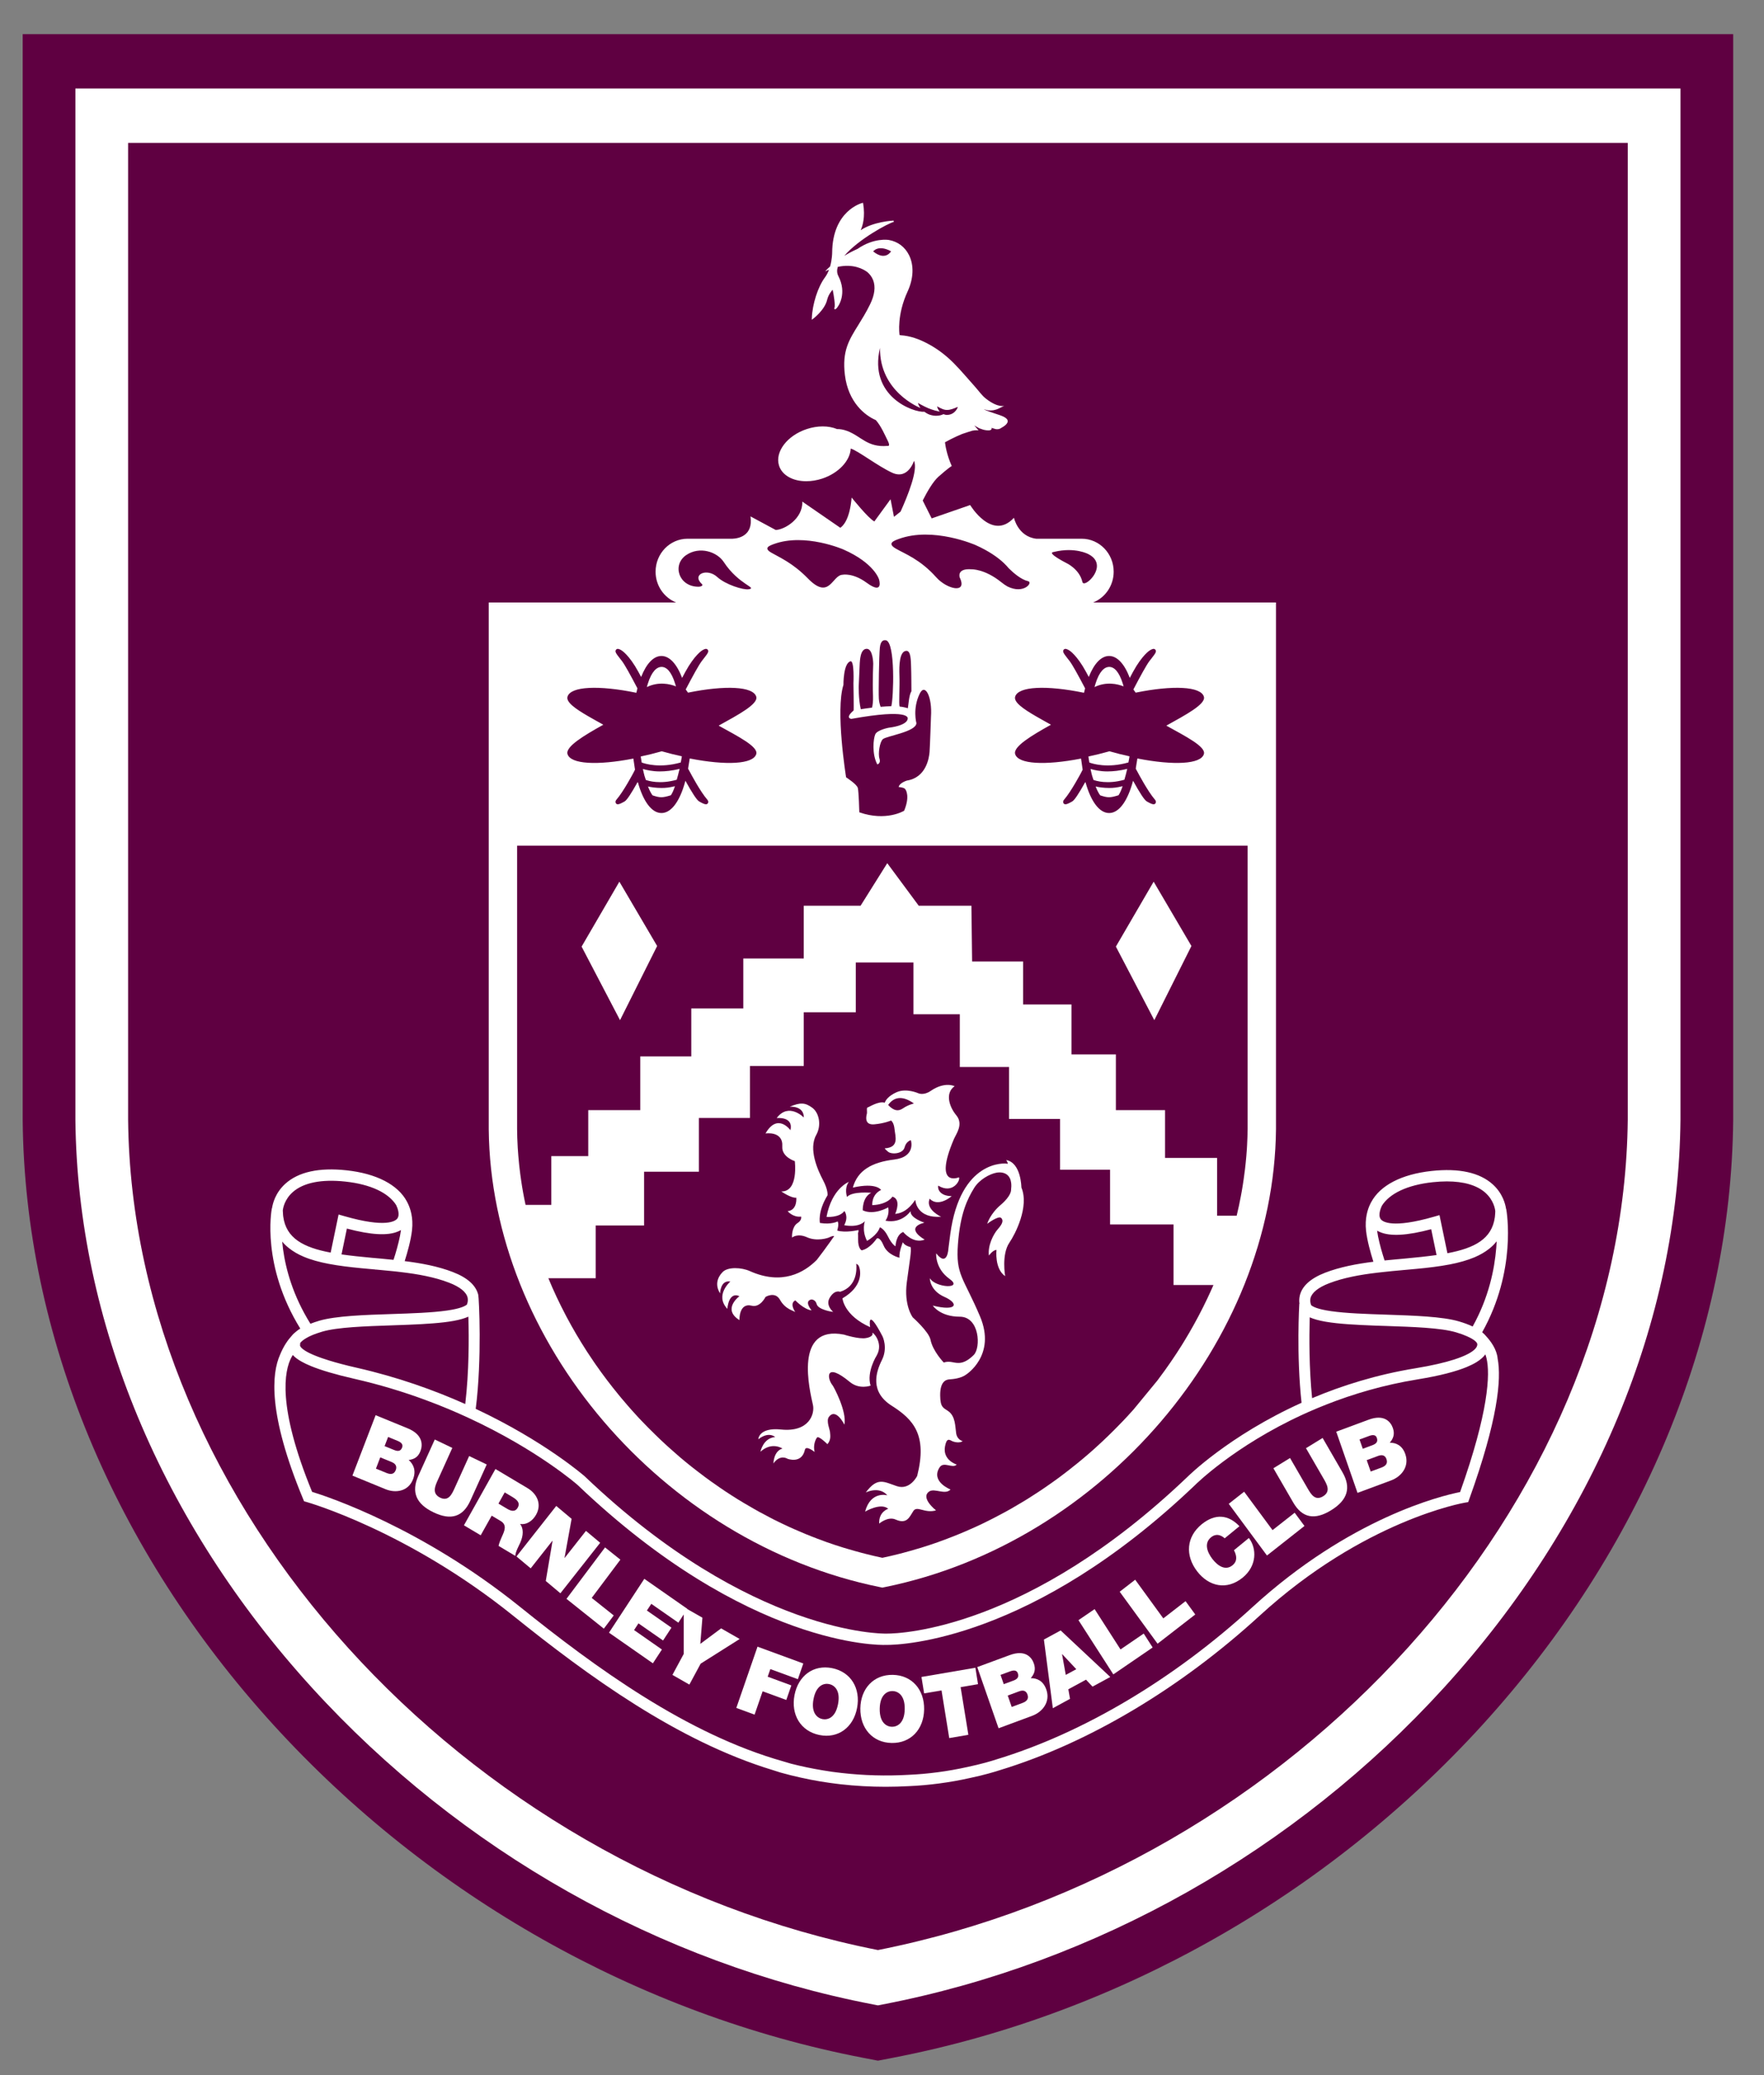 <svg width="51" height="60" viewBox="0 0 51 60" fill="none" xmlns="http://www.w3.org/2000/svg">
<rect x="0" y="0" width="51" height="60" fill="#808080" stroke="none"/>
<path d="M24.963 59.501C18.481 58.253 12.423 54.832 7.904 49.871C3.293 44.807 0.719 38.603 0.656 32.403L0.656 0.988H50.109L50.109 32.395C50.046 38.6 47.472 44.807 42.861 49.871C38.342 54.832 32.284 58.253 25.802 59.501L25.383 59.582L24.963 59.501Z" fill="#5F0041"/>
<path d="M25.587 18.028H25.605C25.605 18.028 25.598 18.027 25.587 18.028Z" fill="white"/>
<path d="M2.18 2.56L2.18 32.386C2.239 38.192 4.666 44.019 9.015 48.794C13.313 53.515 19.077 56.768 25.243 57.956L25.383 57.983L25.522 57.956C31.689 56.768 37.452 53.515 41.75 48.794C46.099 44.019 48.526 38.192 48.585 32.378V2.56H2.18ZM47.061 32.37C46.949 43.473 37.438 53.995 25.383 56.384C13.327 53.995 3.816 43.473 3.704 32.378V4.131H47.061V32.37Z" fill="white"/>
<path d="M11.816 42.214C11.969 42.195 12.089 42.133 12.156 41.957C12.225 41.779 12.23 41.48 11.785 41.298L10.86 40.919L10.189 42.666L11.147 43.059C11.445 43.181 11.808 43.12 11.942 42.77C12.041 42.513 11.947 42.33 11.816 42.214ZM11.442 42.506C11.39 42.64 11.283 42.633 11.174 42.589L10.869 42.464L10.994 42.138L11.321 42.272C11.444 42.322 11.481 42.403 11.442 42.506ZM11.626 41.853C11.583 41.966 11.502 41.969 11.394 41.925L11.119 41.813L11.221 41.548L11.495 41.661C11.601 41.704 11.66 41.765 11.626 41.853Z" fill="white"/>
<path d="M13.077 41.865L12.57 41.622L12.097 42.667C11.883 43.139 12.03 43.486 12.533 43.727C13.035 43.969 13.385 43.861 13.599 43.389L14.072 42.344L13.564 42.1L13.144 43.028C13.065 43.202 12.967 43.419 12.727 43.304C12.48 43.185 12.579 42.968 12.657 42.794L13.077 41.865Z" fill="white"/>
<path d="M13.898 44.391L14.216 43.824L14.473 43.977C14.665 44.091 14.588 44.261 14.514 44.424C14.474 44.512 14.435 44.602 14.414 44.698L14.899 44.987C14.896 44.885 15.003 44.69 15.041 44.606C15.136 44.393 15.139 44.194 15.037 44.063C15.232 44.097 15.406 43.964 15.5 43.795C15.672 43.487 15.523 43.188 15.247 43.025L14.324 42.475L13.413 44.103L13.898 44.391ZM14.592 43.151L14.819 43.286C15.004 43.396 15.026 43.489 14.969 43.591C14.887 43.737 14.755 43.679 14.664 43.626L14.411 43.475L14.592 43.151Z" fill="white"/>
<path d="M15.343 45.347L15.971 44.55L15.975 44.553L15.779 45.713L16.202 46.068L17.352 44.608L16.941 44.264L16.326 45.045L16.322 45.041L16.526 43.916L16.082 43.543L14.932 45.003L15.343 45.347Z" fill="white"/>
<path d="M17.458 47.091L17.744 46.709L17.107 46.202L17.936 45.096L17.493 44.742L16.378 46.229L17.458 47.091Z" fill="white"/>
<path d="M18.876 48.093L19.137 47.694L18.332 47.132L18.459 46.938L19.17 47.433L19.413 47.062L18.703 46.567L18.83 46.373L19.612 46.918L19.767 46.681L19.767 47.823L19.441 48.428L19.931 48.708L20.257 48.103L21.385 47.39L20.849 47.083L20.247 47.531L20.308 46.774L19.87 46.524L19.873 46.519L18.628 45.65L17.607 47.207L18.876 48.093Z" fill="white"/>
<path d="M21.816 49.577L22.049 48.902L22.733 49.153L22.879 48.732L22.195 48.48L22.272 48.26L23.068 48.552L23.225 48.098L21.901 47.612L21.288 49.383L21.816 49.577Z" fill="white"/>
<path d="M22.97 49.015C22.863 49.578 23.148 50.055 23.69 50.166C24.232 50.276 24.672 49.947 24.779 49.384C24.887 48.82 24.602 48.343 24.06 48.233C23.517 48.123 23.078 48.452 22.97 49.015ZM23.52 49.127C23.599 48.716 23.832 48.664 23.971 48.693C24.111 48.721 24.308 48.861 24.229 49.272C24.151 49.682 23.918 49.734 23.778 49.706C23.638 49.677 23.442 49.538 23.52 49.127Z" fill="white"/>
<path d="M25.778 50.396C26.331 50.407 26.707 50.004 26.718 49.429C26.728 48.855 26.366 48.437 25.814 48.427C25.261 48.416 24.884 48.82 24.874 49.394C24.864 49.968 25.226 50.386 25.778 50.396ZM25.805 48.895C25.948 48.898 26.165 49 26.157 49.419C26.15 49.837 25.929 49.93 25.786 49.928C25.644 49.925 25.427 49.823 25.434 49.405C25.442 48.986 25.663 48.893 25.805 48.895Z" fill="white"/>
<path d="M27.221 48.877L27.444 50.255L27.997 50.16L27.773 48.782L28.276 48.696L28.2 48.221L26.641 48.488L26.718 48.962L27.221 48.877Z" fill="white"/>
<path d="M29.839 49.612C30.141 49.501 30.375 49.207 30.251 48.853C30.161 48.593 29.973 48.52 29.8 48.522C29.903 48.403 29.953 48.276 29.89 48.097C29.828 47.917 29.641 47.689 29.191 47.856L28.254 48.202L28.87 49.971L29.839 49.612ZM29.706 48.996C29.754 49.132 29.669 49.2 29.559 49.24L29.25 49.355L29.135 49.025L29.465 48.903C29.59 48.857 29.67 48.892 29.706 48.996ZM29.206 48.325C29.313 48.286 29.396 48.291 29.427 48.381C29.466 48.495 29.409 48.552 29.298 48.593L29.02 48.696L28.927 48.428L29.206 48.325Z" fill="white"/>
<path d="M30.936 49.12L30.887 48.844L31.398 48.566L31.587 48.767L32.1 48.488L30.665 47.143L30.181 47.406L30.439 49.391L30.936 49.12ZM30.711 47.829L31.117 48.263L30.813 48.428L30.706 47.832L30.711 47.829Z" fill="white"/>
<path d="M33.325 47.635L33.067 47.233L32.396 47.692L31.647 46.526L31.18 46.845L32.188 48.413L33.325 47.635Z" fill="white"/>
<path d="M34.557 46.681L34.276 46.296L33.633 46.794L32.82 45.676L32.372 46.023L33.467 47.526L34.557 46.681Z" fill="white"/>
<path d="M35.929 45.614C36.346 45.273 36.336 44.767 36.107 44.47L35.676 44.823C35.757 44.982 35.782 45.137 35.634 45.258C35.429 45.426 35.204 45.274 35.052 45.076C34.9 44.878 34.806 44.619 35.012 44.45C35.193 44.302 35.358 44.432 35.407 44.479L35.834 44.129C35.512 43.791 35.133 43.756 34.741 44.074C34.302 44.434 34.256 44.972 34.613 45.436C34.949 45.87 35.468 45.992 35.929 45.614Z" fill="white"/>
<path d="M37.714 44.122L37.431 43.739L36.791 44.242L35.97 43.131L35.525 43.481L36.63 44.976L37.714 44.122Z" fill="white"/>
<path d="M38.485 43.667C38.961 43.374 39.071 43.015 38.812 42.568L38.239 41.577L37.758 41.873L38.267 42.753C38.362 42.918 38.482 43.123 38.254 43.263C38.021 43.407 37.901 43.201 37.806 43.037L37.297 42.157L36.816 42.453L37.389 43.443C37.648 43.891 38.009 43.96 38.485 43.667Z" fill="white"/>
<path d="M40.218 42.805C40.52 42.693 40.753 42.4 40.63 42.045C40.54 41.785 40.352 41.712 40.18 41.715C40.282 41.596 40.332 41.468 40.27 41.29C40.207 41.109 40.02 40.882 39.569 41.049L38.633 41.396L39.248 43.165L40.218 42.805ZM40.085 42.189C40.133 42.325 40.048 42.393 39.938 42.434L39.629 42.548L39.514 42.219L39.844 42.096C39.969 42.05 40.049 42.085 40.085 42.189ZM39.584 41.519C39.692 41.479 39.775 41.484 39.806 41.574C39.846 41.688 39.787 41.746 39.677 41.787L39.4 41.89L39.306 41.622L39.584 41.519Z" fill="white"/>
<path d="M42.972 38.641C42.944 38.605 42.908 38.57 42.869 38.536C42.858 38.527 42.852 38.521 42.852 38.521C43.855 36.731 43.562 35.037 43.547 34.956L43.543 34.956C43.523 34.819 43.448 34.508 43.158 34.245C42.778 33.902 42.184 33.772 41.391 33.857C40.52 33.951 39.903 34.274 39.644 34.758C39.643 34.759 39.642 34.761 39.641 34.763C39.633 34.777 39.624 34.796 39.615 34.814C39.545 34.957 39.454 35.222 39.495 35.589C39.527 35.87 39.622 36.215 39.707 36.482C39.218 36.544 38.741 36.634 38.314 36.798C37.891 36.962 37.644 37.185 37.579 37.462C37.56 37.546 37.559 37.625 37.57 37.698L37.565 37.698C37.564 37.714 37.477 39.169 37.63 40.56C35.528 41.509 34.34 42.693 34.325 42.708C29.724 47.1 26.062 47.234 25.639 47.234C25.637 47.234 25.636 47.234 25.634 47.234L25.595 47.234C25.56 47.233 21.724 47.286 16.909 42.69C16.892 42.675 15.747 41.671 13.754 40.735C13.939 39.289 13.847 37.527 13.828 37.444C13.763 37.166 13.516 36.943 13.093 36.78C12.666 36.615 12.19 36.525 11.7 36.464C11.785 36.196 11.88 35.852 11.912 35.571C11.954 35.205 11.862 34.94 11.792 34.796C11.783 34.777 11.774 34.758 11.765 34.743C11.765 34.742 11.764 34.742 11.764 34.74C11.505 34.256 10.887 33.932 10.016 33.838C9.224 33.753 8.629 33.884 8.249 34.227C7.961 34.488 7.885 34.798 7.864 34.936L7.86 34.936C7.845 35.013 7.56 36.6 8.682 38.415C8.682 38.415 8.66 38.427 8.622 38.453C8.607 38.464 8.589 38.478 8.57 38.494C8.519 38.534 8.473 38.575 8.438 38.619C8.328 38.738 8.2 38.916 8.097 39.171C7.855 39.709 7.741 40.878 8.761 43.335L8.791 43.408L8.865 43.429C8.894 43.437 11.781 44.259 14.833 46.714C17.002 48.458 19.583 50.344 22.354 51.184L22.571 51.253C22.948 51.358 23.338 51.445 23.728 51.51L23.996 51.551L24.012 51.553C24.06 51.56 24.108 51.566 24.165 51.573C24.21 51.579 24.256 51.585 24.301 51.59C24.731 51.638 25.168 51.663 25.607 51.663C25.831 51.663 26.056 51.656 26.28 51.644C26.858 51.619 27.45 51.541 28.039 51.41C28.466 51.32 28.767 51.228 28.905 51.183C31.45 50.41 34.116 48.825 36.413 46.721C39.439 43.949 42.327 43.452 42.356 43.447L42.448 43.432L42.48 43.342C43.303 41.055 43.413 39.883 43.299 39.282C43.276 39.016 43.097 38.777 42.972 38.641ZM39.947 34.871C40.17 34.508 40.69 34.261 41.424 34.182C41.567 34.167 41.703 34.159 41.831 34.159C42.32 34.159 42.7 34.27 42.943 34.486C43.181 34.699 43.223 34.948 43.231 35.017C43.23 35.065 43.227 35.112 43.222 35.156C43.221 35.17 43.219 35.184 43.218 35.198C43.131 35.819 42.642 36.086 41.847 36.236L41.618 35.134L41.455 35.181C40.247 35.528 39.975 35.324 39.921 35.253C39.821 35.123 39.948 34.875 39.949 34.872L39.947 34.871ZM39.9 35.625C40.197 35.753 40.684 35.726 41.378 35.541L41.533 36.288C41.261 36.327 40.962 36.358 40.635 36.388C40.622 36.389 40.61 36.39 40.597 36.392C40.531 36.398 40.464 36.404 40.398 36.41C40.317 36.417 40.236 36.425 40.155 36.433C40.113 36.437 40.072 36.441 40.03 36.445C40.014 36.395 39.997 36.341 39.98 36.285C39.944 36.17 39.91 36.046 39.88 35.922C39.852 35.805 39.828 35.689 39.814 35.583C39.84 35.599 39.87 35.612 39.9 35.625ZM37.888 37.536C37.928 37.375 38.113 37.225 38.425 37.105C38.842 36.944 39.321 36.858 39.814 36.799C39.868 36.793 39.922 36.786 39.976 36.781C40.163 36.76 40.35 36.742 40.537 36.726C40.546 36.725 40.555 36.724 40.564 36.723C40.584 36.721 40.604 36.72 40.624 36.718C40.668 36.714 40.712 36.71 40.755 36.706C40.824 36.7 40.892 36.694 40.96 36.687C41.288 36.656 41.612 36.618 41.914 36.56C42.175 36.509 42.419 36.443 42.636 36.351C42.791 36.284 42.932 36.204 43.054 36.107C43.135 36.043 43.208 35.971 43.271 35.891C43.268 35.951 43.264 36.015 43.259 36.08C43.209 36.697 43.043 37.517 42.577 38.354C42.463 38.301 42.332 38.251 42.178 38.206C41.699 38.066 40.877 38.039 40.082 38.012C39.509 37.993 38.916 37.973 38.485 37.911C38.094 37.855 37.956 37.781 37.908 37.738C37.886 37.681 37.871 37.61 37.888 37.536ZM37.865 38.145C37.865 38.126 37.866 38.106 37.866 38.089C38.109 38.198 38.493 38.255 38.993 38.29C39.218 38.306 39.467 38.317 39.737 38.328C39.846 38.332 39.957 38.336 40.072 38.339C40.847 38.365 41.65 38.392 42.091 38.521C42.221 38.559 42.324 38.597 42.409 38.635C42.465 38.66 42.513 38.684 42.553 38.707C42.718 38.803 42.711 38.866 42.711 38.866C42.717 38.947 42.638 39.044 42.448 39.145C42.346 39.199 42.213 39.254 42.043 39.309C41.77 39.397 41.405 39.483 40.925 39.562C39.799 39.746 38.797 40.063 37.935 40.427C37.846 39.547 37.851 38.654 37.865 38.145ZM11.593 35.565C11.579 35.671 11.555 35.787 11.527 35.904C11.497 36.028 11.463 36.152 11.428 36.267C11.411 36.323 11.394 36.377 11.377 36.427C11.336 36.423 11.294 36.419 11.252 36.415C11.171 36.407 11.091 36.399 11.01 36.391C10.943 36.385 10.877 36.379 10.81 36.373C10.797 36.372 10.785 36.371 10.772 36.37C10.445 36.34 10.146 36.309 9.874 36.27L10.029 35.523C10.723 35.708 11.21 35.735 11.507 35.607C11.537 35.594 11.567 35.581 11.593 35.565ZM8.465 34.468C8.772 34.195 9.296 34.09 9.983 34.164C10.717 34.243 11.237 34.49 11.46 34.853L11.458 34.855C11.486 34.906 11.573 35.121 11.486 35.234C11.432 35.305 11.161 35.511 9.952 35.163L9.789 35.116L9.56 36.218C8.764 36.068 8.275 35.801 8.189 35.178C8.188 35.163 8.186 35.148 8.184 35.134C8.18 35.09 8.177 35.046 8.176 34.999C8.184 34.929 8.226 34.68 8.465 34.468ZM8.183 36.118C8.173 36.042 8.164 35.969 8.158 35.899C8.215 35.968 8.28 36.03 8.351 36.086C8.476 36.186 8.62 36.269 8.779 36.336C8.994 36.427 9.236 36.492 9.493 36.541C9.795 36.6 10.119 36.637 10.448 36.669C10.516 36.675 10.584 36.682 10.652 36.688C10.695 36.692 10.739 36.696 10.783 36.7C10.803 36.701 10.823 36.703 10.842 36.705L10.867 36.711C10.868 36.709 10.869 36.709 10.87 36.708C11.057 36.724 11.244 36.742 11.431 36.762C11.485 36.768 11.539 36.774 11.593 36.781C12.087 36.84 12.565 36.926 12.982 37.087C13.294 37.207 13.48 37.356 13.519 37.518C13.536 37.592 13.521 37.663 13.499 37.72C13.45 37.763 13.313 37.837 12.923 37.893C12.492 37.955 11.899 37.975 11.326 37.994C10.531 38.02 9.709 38.048 9.229 38.188C9.136 38.215 9.053 38.245 8.975 38.275C8.472 37.468 8.263 36.705 8.183 36.118ZM8.675 38.903L8.68 38.83C8.711 38.791 8.764 38.741 8.859 38.687C8.899 38.663 8.948 38.639 9.004 38.614C9.05 38.594 9.101 38.574 9.158 38.554C9.207 38.537 9.258 38.52 9.316 38.503C9.758 38.374 10.56 38.347 11.336 38.321C11.507 38.315 11.669 38.31 11.825 38.303C12.079 38.293 12.314 38.28 12.524 38.263C12.971 38.228 13.316 38.172 13.541 38.07C13.541 38.088 13.542 38.108 13.543 38.128C13.558 38.673 13.562 39.658 13.451 40.596C12.556 40.197 11.506 39.819 10.322 39.549C9.991 39.474 9.728 39.403 9.517 39.338C9.442 39.315 9.374 39.293 9.312 39.271C8.676 39.051 8.675 38.911 8.675 38.903ZM42.214 43.141C41.682 43.247 39.032 43.884 36.202 46.476C33.939 48.549 31.316 50.109 28.812 50.87C28.677 50.914 28.388 51.002 27.973 51.09C27.401 51.217 26.827 51.293 26.265 51.317C25.617 51.354 24.968 51.336 24.335 51.264C24.291 51.259 24.247 51.254 24.195 51.247C24.148 51.241 24.101 51.235 24.054 51.229L24.04 51.227L23.779 51.186C23.476 51.136 23.173 51.072 22.877 50.997L22.873 50.996L22.657 50.932C19.857 50.143 17.229 48.226 15.028 46.455C12.199 44.18 9.503 43.283 9.023 43.135C8.007 40.656 8.221 39.628 8.427 39.243C8.44 39.219 8.452 39.197 8.465 39.178C8.52 39.24 8.602 39.304 8.72 39.37C8.797 39.413 8.888 39.457 8.999 39.502C9.282 39.617 9.684 39.739 10.254 39.869C10.974 40.033 11.643 40.238 12.257 40.463C12.502 40.553 12.738 40.645 12.965 40.74C13.168 40.825 13.363 40.912 13.551 40.999C15.541 41.921 16.683 42.922 16.697 42.934C21.611 47.624 25.443 47.567 25.599 47.561H25.634C25.636 47.561 25.637 47.561 25.638 47.561C26.076 47.561 29.851 47.425 34.544 42.945C34.561 42.928 35.68 41.812 37.672 40.897C37.722 40.874 37.773 40.852 37.823 40.829C37.995 40.753 38.172 40.679 38.355 40.607C39.126 40.304 40.002 40.044 40.975 39.885C41.645 39.776 42.101 39.652 42.41 39.524C42.522 39.477 42.615 39.43 42.691 39.383C42.811 39.308 42.892 39.233 42.943 39.16C42.955 39.19 42.966 39.226 42.976 39.267C43.089 39.727 43.035 40.834 42.214 43.141Z" fill="white"/>
<path d="M25.348 39.19C25.561 38.813 25.206 38.484 25.224 38.544C25.256 38.656 25.042 38.688 25.042 38.688C24.837 38.73 24.4 38.589 24.4 38.589C22.936 38.3 23.412 40.207 23.504 40.625C23.559 40.878 23.398 41.416 22.581 41.333C21.932 41.266 21.924 41.615 21.924 41.615C22.232 41.375 22.41 41.551 22.41 41.551C22.061 41.58 21.986 41.975 21.986 41.975C22.316 41.675 22.622 41.883 22.622 41.883C22.362 41.961 22.362 42.313 22.362 42.313C22.556 42.038 22.766 42.178 22.766 42.178C22.766 42.178 23.179 42.34 23.271 41.918C23.302 41.78 23.552 41.982 23.552 41.982C23.504 41.798 23.572 41.629 23.62 41.566C23.668 41.502 23.921 41.756 23.921 41.756C24.044 41.622 23.996 41.46 23.996 41.403C23.996 41.347 23.881 41.087 23.962 40.973C24.165 40.687 24.413 41.192 24.413 41.192C24.488 40.804 24.102 40.094 24.073 40.058C23.906 39.858 23.851 39.362 24.57 39.958C24.848 40.187 25.17 40.064 25.17 40.064C25.046 39.664 25.348 39.19 25.348 39.19Z" fill="white"/>
<path d="M24.413 35.016C24.413 35.016 24.545 35.173 24.407 35.425C24.407 35.425 24.799 35.517 25.005 35.311C25.005 35.311 24.908 35.572 25.067 35.879C25.067 35.879 25.367 35.717 25.438 35.486C25.438 35.486 25.559 35.52 25.674 35.753C25.789 35.987 25.89 36.035 25.89 36.035C25.89 36.035 25.899 35.704 26.113 35.621C26.113 35.621 26.396 35.977 26.735 35.842C26.735 35.842 26.125 35.511 26.726 35.351C26.726 35.351 26.308 35.221 26.326 35.019C26.326 35.019 26.087 35.388 25.6 35.296C25.6 35.296 25.726 35.127 25.679 34.91C25.679 34.91 25.267 35.151 24.943 34.995C24.943 34.995 24.927 34.614 25.189 34.489C25.189 34.489 24.642 34.436 24.489 34.608C24.489 34.608 24.4 34.357 24.542 34.173C24.542 34.173 24.049 34.359 23.896 35.185C23.896 35.185 24.259 35.219 24.413 35.016Z" fill="white"/>
<path d="M21.116 37.055C21.116 37.055 20.655 37.446 21.029 37.844C21.029 37.844 21.059 37.333 21.379 37.478C21.379 37.478 20.867 37.85 21.378 38.169C21.378 38.169 21.359 37.659 21.732 37.753C21.979 37.816 22.133 37.499 22.133 37.499C22.133 37.499 22.409 37.328 22.552 37.584C22.71 37.866 22.958 37.899 22.994 37.939C22.994 37.939 22.811 37.688 22.994 37.599C22.994 37.599 23.245 37.863 23.464 37.888C23.464 37.888 23.234 37.622 23.457 37.573C23.457 37.573 23.575 37.569 23.611 37.706C23.653 37.867 24.046 37.93 24.089 37.932C24.089 37.932 23.85 37.741 23.994 37.514C23.999 37.507 24.003 37.5 24.008 37.492C24.146 37.286 24.288 37.351 24.288 37.351C24.792 37.197 24.77 36.675 24.755 36.539C24.772 36.548 24.814 36.571 24.829 36.605C24.898 36.764 24.945 37.197 24.357 37.54C24.357 37.54 24.394 38.033 25.157 38.373C25.157 38.373 25.047 37.737 25.517 38.643C25.517 38.643 25.675 38.97 25.498 39.323C25.322 39.675 25.145 40.241 25.779 40.644C26.413 41.046 26.816 41.493 26.517 42.675C26.517 42.675 26.31 43.097 25.931 42.971C25.553 42.845 25.373 42.696 25.031 43.153C25.031 43.153 25.416 42.959 25.654 43.236C25.654 43.236 25.175 43.097 25.011 43.707C25.011 43.707 25.462 43.437 25.681 43.625C25.681 43.625 25.401 43.707 25.419 44.053C25.419 44.053 25.669 43.837 25.891 43.935C26.228 44.085 26.297 43.852 26.407 43.688C26.517 43.525 26.733 43.766 27.062 43.671C27.062 43.671 26.597 43.309 26.865 43.125C27.019 43.019 27.33 43.236 27.481 43.067C27.481 43.067 26.896 42.839 27.167 42.425C27.284 42.246 27.546 42.473 27.66 42.346C27.66 42.346 27.247 42.222 27.322 41.82C27.368 41.571 27.444 41.625 27.517 41.663C27.59 41.7 27.743 41.732 27.834 41.669C27.834 41.669 27.675 41.637 27.644 41.442C27.614 41.247 27.628 40.952 27.415 40.801C27.275 40.703 27.185 40.699 27.182 40.348C27.178 39.948 27.346 39.889 27.45 39.883C27.554 39.876 27.783 39.856 27.932 39.744C27.932 39.744 28.81 39.191 28.335 38.065C27.859 36.939 27.627 36.87 27.695 35.977C27.762 35.084 27.968 34.667 28.166 34.346C28.312 34.11 28.609 33.944 28.81 33.907C28.81 33.907 29.31 33.793 29.231 34.41C29.231 34.41 29.243 34.573 28.932 34.838C28.621 35.102 28.542 35.385 28.542 35.385C28.542 35.385 28.865 35.14 28.945 35.215C29.024 35.291 28.975 35.398 28.847 35.542C28.719 35.687 28.554 36.014 28.591 36.303C28.591 36.303 28.707 36.14 28.81 36.14C28.81 36.14 28.748 36.685 29.061 36.899C29.061 36.899 28.948 36.273 29.185 35.927C29.351 35.685 29.762 34.888 29.53 34.334C29.53 34.334 29.524 33.617 29.091 33.542C29.091 33.542 29.17 33.668 29.121 33.649C29.073 33.63 27.764 33.517 27.473 35.691C27.457 35.809 27.42 36.102 27.42 36.102C27.42 36.102 27.396 36.656 27.066 36.24C27.066 36.24 27.029 36.674 27.45 36.976C27.871 37.278 27.048 37.241 26.883 36.958C26.883 36.958 26.877 37.31 27.304 37.498C27.731 37.687 27.676 37.926 26.968 37.75C26.968 37.75 27.176 38.071 27.749 38.071C28.322 38.071 28.364 38.968 28.152 39.178C27.868 39.459 27.694 39.417 27.535 39.386C27.377 39.354 27.287 39.397 27.287 39.397C27.287 39.397 26.968 39.07 26.902 38.736C26.856 38.506 26.389 38.09 26.389 38.09C26.389 38.09 26.127 37.75 26.218 37.071C26.31 36.391 26.352 36.19 26.328 36.058C26.328 36.058 26.164 36.028 26.102 35.92C26.102 35.92 25.986 36.196 26.005 36.366C26.005 36.366 25.663 36.291 25.547 36.014C25.431 35.737 25.346 35.813 25.346 35.813C25.346 35.813 25.157 36.102 24.913 36.152C24.913 36.152 24.805 36.108 24.809 35.832C24.811 35.752 24.809 35.697 24.806 35.66C24.818 35.631 24.823 35.6 24.819 35.565C24.819 35.565 24.449 35.655 24.205 35.58C24.205 35.58 24.266 35.398 24.218 35.316C24.218 35.316 24.035 35.416 23.705 35.36C23.705 35.36 23.632 35.039 23.925 34.561C23.925 34.561 23.949 34.416 23.797 34.127C23.644 33.837 23.368 33.228 23.599 32.815C23.753 32.54 23.688 32.178 23.481 32.027C23.273 31.876 23.137 31.873 22.831 32C22.831 32 23.24 31.96 23.24 32.312C23.24 32.312 22.804 31.863 22.455 32.328C22.455 32.328 22.949 32.272 22.853 32.679C22.853 32.679 22.483 32.163 22.132 32.773C22.132 32.773 22.647 32.691 22.617 33.15C22.597 33.454 22.979 33.573 22.979 33.573C22.979 33.573 23.094 34.462 22.588 34.449C22.588 34.449 22.876 34.649 23.022 34.63C23.022 34.63 23.061 34.988 22.772 35.02C22.772 35.02 22.926 35.206 23.162 35.177C23.162 35.177 23.191 35.279 23.058 35.364C22.898 35.465 22.893 35.733 22.9 35.783C22.9 35.783 23.053 35.649 23.333 35.775C23.614 35.901 23.943 35.8 23.992 35.769C23.992 35.769 24.073 35.727 24.118 35.741C24.098 35.769 24.048 35.841 23.981 35.935L23.981 35.934C23.981 35.934 23.981 35.935 23.98 35.936C23.881 36.075 23.746 36.261 23.615 36.428C23.251 36.796 22.61 37.169 21.678 36.752C21.437 36.644 21.044 36.623 20.89 36.782C20.735 36.941 20.671 37.161 20.818 37.396C20.818 37.396 20.826 37.003 21.116 37.055Z" fill="white"/>
<path d="M25.473 34.407C25.189 34.544 25.219 34.846 25.219 34.846C25.678 34.825 25.801 34.599 25.801 34.599C26.057 34.678 25.905 35.045 25.883 35.095C25.88 35.098 25.878 35.1 25.878 35.1C25.878 35.1 25.879 35.1 25.881 35.1C25.88 35.1 25.88 35.1 25.88 35.1C25.906 35.097 25.93 35.092 25.953 35.087C26.049 35.071 26.26 35 26.455 34.7C26.458 34.699 26.46 34.698 26.463 34.698C26.469 34.771 26.535 35.229 27.209 35.181C27.209 35.181 26.772 34.985 26.868 34.687C26.871 34.677 26.874 34.667 26.878 34.659C27.131 34.925 27.515 34.585 27.515 34.585C27.165 34.582 27.102 34.37 27.125 34.281C27.551 34.541 27.777 34.114 27.725 34.041C27.725 34.041 26.973 34.362 27.577 32.94C27.643 32.784 27.863 32.509 27.649 32.249C27.435 31.99 27.322 31.601 27.599 31.406C27.599 31.406 27.315 31.262 26.907 31.543C26.703 31.683 26.551 31.611 26.551 31.611C26.551 31.611 26.206 31.453 25.92 31.581C25.681 31.689 25.604 31.815 25.579 31.883C25.397 31.83 25.123 32.014 25.086 32.02C25.042 32.026 25.079 32.143 25.06 32.215C25.041 32.286 24.989 32.535 25.278 32.509C25.568 32.483 25.762 32.399 25.762 32.399C25.762 32.399 25.844 32.45 25.863 32.651C25.882 32.853 26.008 33.177 25.58 33.203C25.58 33.203 25.575 33.217 25.675 33.301C25.776 33.386 26.102 33.365 26.152 33.177C26.203 32.989 26.335 32.969 26.335 32.969C26.335 32.969 26.492 33.449 25.851 33.527C25.209 33.605 24.795 33.838 24.657 34.338C25.345 34.182 25.473 34.407 25.473 34.407ZM26.108 32.046C25.968 32.142 25.84 32.12 25.678 31.949C25.678 31.949 25.678 31.949 25.678 31.948C25.835 31.727 26.077 31.659 26.423 31.906C26.423 31.906 26.256 31.944 26.108 32.046Z" fill="white"/>
<path d="M18.999 27.353L17.907 25.493L16.815 27.37L17.926 29.497L18.999 27.353Z" fill="white"/>
<path d="M34.446 27.353L33.354 25.493L32.262 27.37L33.373 29.497L34.446 27.353Z" fill="white"/>
<path d="M25.431 45.888L25.51 45.904L25.59 45.888C31.868 44.609 36.832 38.793 36.891 32.645V17.42H31.604C31.951 17.282 32.198 16.936 32.198 16.53C32.198 16.004 31.784 15.577 31.274 15.577H29.958C29.429 15.511 29.315 14.971 29.315 14.971C28.68 15.657 28.049 14.603 28.049 14.603L26.936 14.989L26.677 14.472C26.808 14.213 26.975 13.924 27.131 13.785C27.422 13.526 27.516 13.474 27.516 13.474C27.372 13.151 27.331 12.876 27.321 12.788C27.355 12.769 27.582 12.643 27.817 12.548C27.928 12.51 28.032 12.477 28.109 12.454C28.159 12.444 28.204 12.439 28.243 12.441L28.292 12.444L28.169 12.302C28.196 12.317 28.282 12.369 28.311 12.383C28.38 12.41 28.451 12.435 28.526 12.442C28.588 12.448 28.685 12.45 28.669 12.371C28.697 12.378 28.761 12.403 28.79 12.408C28.83 12.412 28.873 12.413 28.916 12.392C28.951 12.373 28.984 12.353 29.017 12.331C29.05 12.308 29.082 12.283 29.108 12.248C29.121 12.231 29.133 12.209 29.134 12.182C29.136 12.155 29.123 12.13 29.108 12.114C29.046 12.05 28.97 12.029 28.898 12.001L28.68 11.928C28.623 11.909 28.566 11.889 28.511 11.866C28.357 11.801 28.522 11.86 28.571 11.865C28.622 11.871 28.672 11.87 28.723 11.861C28.775 11.851 28.824 11.837 28.874 11.812L29.037 11.733C29.037 11.733 28.856 11.801 28.505 11.527C28.385 11.433 28.296 11.301 28.193 11.186C27.986 10.956 27.791 10.719 27.569 10.495C27.348 10.274 27.097 10.081 26.822 9.937C26.578 9.806 26.31 9.709 26.036 9.693C26.026 9.691 26.015 9.689 26.008 9.687C26.001 9.646 25.927 9.105 26.241 8.426C26.413 8.053 26.428 7.67 26.281 7.376C26.164 7.141 25.959 6.986 25.704 6.94C25.686 6.936 25.27 6.867 24.792 7.197C24.648 7.261 24.52 7.33 24.409 7.399C24.814 6.92 25.688 6.45 25.84 6.417L25.835 6.378C25.81 6.38 25.251 6.407 24.883 6.657C24.939 6.535 25.02 6.277 24.955 5.884L24.951 5.864L24.932 5.868C24.923 5.87 24.067 6.083 24.059 7.31C24.059 7.313 24.058 7.499 23.999 7.705C23.904 7.79 23.856 7.847 23.856 7.847C23.895 7.829 23.932 7.812 23.969 7.797C23.94 7.875 23.902 7.952 23.851 8.02C23.646 8.295 23.486 8.794 23.471 9.206L23.47 9.246L23.501 9.223C23.515 9.213 23.841 8.967 23.913 8.672C23.948 8.525 24.033 8.421 24.074 8.377C24.104 8.525 24.155 8.827 24.125 8.9C24.116 8.922 24.122 8.933 24.129 8.939C24.147 8.951 24.167 8.933 24.174 8.927C24.249 8.86 24.495 8.481 24.237 7.979C24.197 7.902 24.193 7.814 24.221 7.717C24.664 7.618 24.96 7.779 25.078 7.868C25.14 7.922 25.204 7.997 25.244 8.1C25.318 8.294 25.288 8.53 25.154 8.802C25.04 9.036 24.921 9.226 24.817 9.394C24.542 9.835 24.344 10.153 24.427 10.84C24.524 11.639 25.013 12.015 25.322 12.147C25.48 12.326 25.593 12.601 25.662 12.735C25.76 12.926 25.657 12.893 25.657 12.893C25.074 12.943 24.899 12.612 24.491 12.46C24.377 12.418 24.28 12.404 24.2 12.406C23.956 12.305 23.637 12.303 23.328 12.405C22.762 12.59 22.4 13.063 22.522 13.459C22.566 13.603 22.67 13.722 22.822 13.803C22.96 13.877 23.129 13.914 23.31 13.914C23.459 13.914 23.615 13.889 23.769 13.839C24.248 13.681 24.579 13.318 24.596 12.97C24.801 13.029 25.377 13.476 25.793 13.668C26.256 13.881 26.425 13.325 26.425 13.325C26.549 13.582 26.239 14.348 26.037 14.793L25.846 14.944L25.747 14.435L25.279 15.077C25.107 14.993 24.622 14.386 24.622 14.386C24.567 15.024 24.372 15.21 24.294 15.26L23.197 14.504C23.21 15.005 22.682 15.314 22.428 15.324L21.698 14.931C21.781 15.495 21.345 15.569 21.182 15.577H19.878C19.368 15.577 18.954 16.004 18.954 16.53C18.954 16.936 19.201 17.282 19.548 17.42H14.13V32.649C14.189 38.793 19.153 44.609 25.431 45.888ZM30.438 15.966C30.453 15.962 30.468 15.959 30.482 15.956C31.085 15.81 31.469 16.023 31.469 16.023C31.668 16.125 31.726 16.265 31.712 16.403C31.681 16.694 31.326 16.97 31.294 16.828C31.212 16.456 30.835 16.282 30.835 16.282C30.835 16.282 30.29 16.006 30.438 15.966ZM31.34 20.031C31.35 19.987 31.361 19.945 31.372 19.903C31.171 19.521 31.009 19.226 30.925 19.115C30.907 19.091 30.887 19.066 30.867 19.041C30.756 18.898 30.71 18.839 30.753 18.785C30.794 18.736 30.862 18.775 30.907 18.801C30.918 18.807 31.133 18.936 31.401 19.43C31.422 19.467 31.448 19.516 31.478 19.574C31.633 19.181 31.84 18.967 32.066 18.967C32.297 18.967 32.508 19.191 32.664 19.601C32.7 19.531 32.731 19.473 32.755 19.43C33.024 18.936 33.239 18.807 33.249 18.801C33.294 18.775 33.362 18.736 33.403 18.785C33.447 18.839 33.4 18.898 33.289 19.041C33.269 19.066 33.249 19.091 33.231 19.115C33.145 19.23 32.976 19.537 32.768 19.935C32.799 19.978 32.803 19.984 32.834 20.027C33.905 19.81 34.722 19.843 34.807 20.146C34.867 20.36 34.275 20.672 33.726 20.978C33.723 20.979 33.723 20.983 33.726 20.984C34.275 21.29 34.867 21.587 34.807 21.801C34.724 22.099 33.932 22.136 32.887 21.931C32.886 21.93 32.884 21.932 32.883 21.933L32.844 22.172C32.844 22.175 32.837 22.227 32.837 22.227C32.837 22.227 32.9 22.343 32.901 22.344C32.903 22.349 33.188 22.887 33.388 23.117C33.439 23.175 33.414 23.217 33.405 23.229C33.392 23.246 33.375 23.255 33.352 23.255C33.31 23.255 33.25 23.226 33.156 23.173C33.087 23.134 32.953 22.927 32.759 22.575C32.737 22.658 32.712 22.738 32.686 22.812C32.528 23.261 32.308 23.508 32.066 23.508C31.787 23.508 31.541 23.179 31.385 22.622C31.384 22.616 31.375 22.615 31.372 22.621C31.191 22.945 31.066 23.136 31 23.173C30.906 23.226 30.846 23.255 30.804 23.255C30.782 23.255 30.765 23.246 30.751 23.229C30.742 23.217 30.717 23.175 30.768 23.117C30.968 22.887 31.253 22.349 31.256 22.343C31.257 22.341 31.273 22.309 31.301 22.254C31.301 22.249 31.262 21.999 31.255 21.937C31.254 21.935 31.253 21.934 31.251 21.934C30.215 22.136 29.432 22.098 29.349 21.801C29.289 21.587 29.83 21.264 30.379 20.958C30.382 20.956 30.382 20.953 30.379 20.951C30.229 20.867 30.079 20.785 29.942 20.705C29.579 20.494 29.306 20.302 29.349 20.146C29.435 19.841 30.26 19.809 31.34 20.031ZM25.245 7.27C25.245 7.27 25.389 7.064 25.762 7.266C25.762 7.266 25.603 7.559 25.245 7.27ZM25.442 10.06L25.442 10.06C25.428 11.332 26.587 11.785 26.613 11.797C26.58 11.754 26.553 11.705 26.539 11.651C26.68 11.73 26.799 11.794 26.928 11.837C26.992 11.86 27.058 11.878 27.126 11.892C27.141 11.895 27.156 11.898 27.171 11.901C27.131 11.858 27.103 11.807 27.094 11.749C27.207 11.813 27.297 11.857 27.387 11.853C27.431 11.853 27.478 11.843 27.529 11.827L27.607 11.799C27.634 11.787 27.661 11.775 27.694 11.766C27.683 11.798 27.666 11.826 27.649 11.854C27.628 11.879 27.608 11.906 27.581 11.926C27.529 11.969 27.46 11.995 27.387 11.997C27.349 11.998 27.311 11.989 27.276 11.975C27.228 11.998 27.175 12.014 27.122 12.018C27.04 12.03 26.957 12.015 26.878 11.99C26.823 11.97 26.773 11.941 26.727 11.906C26.41 11.932 25.108 11.466 25.442 10.06ZM25.983 15.584C26.976 15.219 28.203 15.759 28.203 15.759C28.593 15.933 28.852 16.119 29.023 16.28C29.023 16.28 29.023 16.28 29.023 16.28C29.023 16.28 29.023 16.281 29.024 16.281C29.08 16.335 29.127 16.386 29.166 16.433C29.306 16.571 29.526 16.76 29.723 16.804C29.874 16.837 29.604 17.192 29.128 16.958C29.128 16.958 29.126 16.957 29.124 16.955C29.075 16.928 29.016 16.888 28.946 16.832C28.465 16.445 28.089 16.461 28.089 16.461C27.653 16.427 27.746 16.694 27.746 16.694C27.981 17.183 27.375 17.037 27.07 16.694C26.605 16.172 26.162 16.015 25.9 15.863C25.637 15.71 25.842 15.636 25.983 15.584ZM26.159 22.804C26.206 22.845 26.305 23.048 26.14 23.441C26.14 23.442 26.14 23.442 26.14 23.442C26.126 23.45 25.616 23.756 24.847 23.488C24.845 23.487 24.844 23.487 24.844 23.485C24.843 23.453 24.828 22.891 24.801 22.784C24.774 22.677 24.476 22.485 24.463 22.476C24.462 22.475 24.462 22.476 24.462 22.475C24.456 22.438 24.151 20.544 24.385 19.803C24.385 19.803 24.385 19.803 24.385 19.803C24.385 19.796 24.379 19.178 24.588 19.121C24.706 19.088 24.674 19.758 24.674 19.76C24.674 19.76 24.674 19.76 24.674 19.76C24.674 19.762 24.688 20.526 24.678 20.544C24.678 20.544 24.678 20.544 24.677 20.545C24.418 20.766 24.612 20.786 24.612 20.786C25.461 20.633 25.87 20.627 26.066 20.661C26.086 20.664 26.106 20.668 26.125 20.674C26.269 20.715 26.242 20.782 26.242 20.782C26.242 20.782 26.262 20.969 25.691 21.042C25.691 21.042 25.362 21.105 25.305 21.233C25.25 21.355 25.203 21.801 25.364 22.102C25.364 22.102 25.474 22.077 25.427 21.935C25.38 21.793 25.436 21.445 25.526 21.371C25.638 21.278 26.48 21.161 26.495 20.911C26.495 20.91 26.496 20.91 26.495 20.91C26.493 20.901 26.381 20.487 26.589 20.059C26.745 19.736 26.956 20.15 26.916 20.723C26.916 20.723 26.888 21.571 26.875 21.743C26.861 21.923 26.773 22.481 26.223 22.569C26.223 22.569 26.009 22.63 25.981 22.756C25.981 22.756 26.111 22.764 26.159 22.804ZM25.24 20.12C25.245 20.282 25.23 20.39 25.212 20.458C25.212 20.46 25.211 20.461 25.209 20.461C25.087 20.476 24.976 20.492 24.89 20.506C24.888 20.506 24.886 20.505 24.886 20.503C24.815 20.193 24.828 19.82 24.828 19.82L24.857 19.167C24.865 19.133 24.861 18.753 25.063 18.76C25.242 18.766 25.246 19.191 25.246 19.191C25.246 19.191 25.224 19.686 25.24 20.12ZM26.004 19.542C25.992 19.233 26.006 18.828 26.203 18.819C26.339 18.812 26.334 19.11 26.341 19.277C26.349 19.471 26.35 19.978 26.35 19.99C26.35 19.99 26.35 19.99 26.35 19.991C26.279 20.087 26.264 20.41 26.247 20.476C26.246 20.478 26.245 20.479 26.243 20.478C26.186 20.458 26.093 20.437 26.012 20.43C26.011 20.43 26.01 20.429 26.009 20.428C25.982 20.363 26.016 19.848 26.004 19.542ZM25.602 18.028H25.587C25.595 18.028 25.602 18.028 25.602 18.028ZM25.569 18.512H25.582H25.611C25.893 18.564 25.833 20.187 25.77 20.416C25.77 20.418 25.769 20.419 25.767 20.419C25.668 20.421 25.564 20.428 25.462 20.437C25.461 20.437 25.459 20.436 25.459 20.435C25.439 20.379 25.415 20.297 25.409 20.204C25.397 20.015 25.415 18.954 25.438 18.727C25.457 18.536 25.538 18.513 25.569 18.512ZM22.375 15.73C23.274 15.402 24.385 15.888 24.385 15.888C25.284 16.285 25.414 16.753 25.414 16.753C25.414 16.753 25.559 17.218 25.057 16.85C24.654 16.555 24.364 16.618 24.364 16.618C24.055 16.623 23.989 17.372 23.359 16.727C22.92 16.276 22.537 16.118 22.3 15.98C22.062 15.843 22.248 15.777 22.375 15.73ZM19.84 16.049C20.231 15.784 20.733 15.957 20.925 16.25C21.36 16.912 21.913 16.995 21.644 17.038C21.489 17.062 20.978 16.905 20.735 16.682C20.446 16.417 19.982 16.603 20.298 16.893C20.333 16.925 20.274 16.965 20.194 16.965C19.622 16.965 19.424 16.332 19.84 16.049ZM16.407 20.146C16.492 19.841 17.318 19.809 18.398 20.031C18.408 19.987 18.418 19.945 18.429 19.903C18.229 19.521 18.067 19.226 17.983 19.115C17.965 19.091 17.945 19.066 17.925 19.041C17.814 18.898 17.767 18.839 17.811 18.785C17.852 18.736 17.92 18.775 17.964 18.801C17.975 18.807 18.19 18.936 18.459 19.43C18.479 19.467 18.505 19.516 18.536 19.574C18.691 19.181 18.898 18.967 19.123 18.967C19.354 18.967 19.565 19.191 19.721 19.601C19.758 19.531 19.789 19.473 19.812 19.43C20.081 18.936 20.297 18.807 20.307 18.801C20.352 18.775 20.42 18.736 20.461 18.785C20.504 18.839 20.458 18.898 20.346 19.041C20.327 19.066 20.307 19.091 20.289 19.115C20.202 19.23 20.034 19.537 19.825 19.935C19.857 19.978 19.861 19.984 19.892 20.027C20.963 19.81 21.78 19.843 21.865 20.146C21.925 20.36 21.333 20.672 20.783 20.978C20.781 20.979 20.781 20.983 20.783 20.984C21.333 21.29 21.925 21.587 21.865 21.801C21.781 22.099 20.99 22.136 19.945 21.931C19.943 21.93 19.941 21.932 19.941 21.933L19.902 22.172C19.901 22.175 19.894 22.227 19.894 22.227C19.894 22.227 19.958 22.343 19.959 22.344C19.961 22.349 20.245 22.887 20.446 23.117C20.497 23.175 20.472 23.217 20.463 23.229C20.45 23.246 20.433 23.255 20.41 23.255C20.368 23.255 20.308 23.226 20.214 23.173C20.145 23.134 20.011 22.927 19.816 22.575C19.794 22.658 19.77 22.738 19.744 22.812C19.586 23.261 19.366 23.508 19.123 23.508C18.844 23.508 18.599 23.179 18.443 22.622C18.441 22.616 18.433 22.615 18.43 22.621C18.249 22.945 18.124 23.136 18.058 23.173C17.964 23.226 17.903 23.255 17.862 23.255C17.839 23.255 17.822 23.246 17.809 23.229C17.8 23.217 17.775 23.175 17.826 23.117C18.026 22.887 18.311 22.349 18.314 22.343C18.315 22.341 18.331 22.309 18.359 22.254C18.358 22.249 18.32 21.999 18.312 21.937C18.312 21.935 18.31 21.934 18.308 21.934C17.273 22.136 16.49 22.098 16.407 21.801C16.347 21.587 16.888 21.264 17.437 20.958C17.44 20.956 17.439 20.953 17.437 20.951C17.287 20.867 17.136 20.785 16.999 20.705C16.636 20.494 16.363 20.302 16.407 20.146ZM15.158 34.66C15.135 34.543 15.113 34.425 15.094 34.307C15.086 34.254 15.078 34.202 15.07 34.15C15.05 34.015 15.032 33.88 15.017 33.745C15.013 33.714 15.011 33.682 15.007 33.65C14.992 33.498 14.978 33.345 14.969 33.192C14.968 33.179 14.968 33.165 14.967 33.152C14.957 32.983 14.951 32.814 14.95 32.645V24.451H36.071V32.64C36.069 32.798 36.063 32.956 36.055 33.113C36.053 33.149 36.051 33.185 36.049 33.221C36.04 33.361 36.028 33.502 36.013 33.642C36.008 33.7 36.001 33.757 35.994 33.813C35.983 33.908 35.97 34.003 35.956 34.097C35.941 34.208 35.923 34.319 35.904 34.429C35.894 34.483 35.884 34.538 35.874 34.592C35.839 34.778 35.8 34.963 35.755 35.148C35.755 35.148 35.755 35.149 35.755 35.15H35.188V33.48H33.684V32.099H32.262V30.487H30.978V29.043H29.58V27.8H28.105L28.085 26.188H26.562L25.652 24.958L24.881 26.188H23.238V27.714H21.49V29.158H19.986V30.545H18.511V32.099H17.007V33.428H15.939V34.838H15.195C15.183 34.779 15.17 34.719 15.158 34.66ZM17.959 40.419C17.932 40.388 17.907 40.356 17.881 40.324C17.655 40.049 17.44 39.766 17.237 39.475C17.217 39.445 17.196 39.416 17.175 39.386C17.11 39.29 17.045 39.194 16.982 39.097C16.974 39.085 16.966 39.072 16.958 39.06C16.753 38.742 16.561 38.416 16.384 38.083C16.372 38.059 16.359 38.035 16.347 38.012C16.166 37.667 16.001 37.316 15.854 36.958C15.854 36.958 15.854 36.958 15.854 36.958H17.223V35.433H18.621V33.879H20.206V32.324H21.682V30.822H23.238V29.268H24.742V27.829H26.055H26.409V29.326H27.75V30.851H29.173V32.353H30.648V33.821H32.094V35.404H33.929V37.155H35.083C35.083 37.155 35.083 37.155 35.083 37.155C35.032 37.272 34.979 37.389 34.924 37.505C34.92 37.513 34.917 37.521 34.913 37.529C34.751 37.873 34.572 38.211 34.38 38.541C34.373 38.553 34.366 38.565 34.359 38.576C34.295 38.685 34.23 38.794 34.163 38.901C34.162 38.903 34.161 38.904 34.16 38.906C33.957 39.229 33.741 39.544 33.511 39.85C33.493 39.874 33.475 39.898 33.457 39.922L32.776 40.75C32.751 40.777 32.727 40.804 32.703 40.831C32.633 40.91 32.561 40.987 32.488 41.064C32.454 41.1 32.418 41.137 32.383 41.173C32.156 41.408 31.921 41.636 31.678 41.855C31.627 41.901 31.576 41.946 31.525 41.992C31.458 42.05 31.391 42.107 31.324 42.164C31.263 42.215 31.202 42.265 31.141 42.315C31.055 42.385 30.968 42.455 30.881 42.522C30.792 42.591 30.703 42.659 30.614 42.725C30.554 42.769 30.493 42.812 30.432 42.856C30.357 42.909 30.282 42.962 30.206 43.014C30.147 43.054 30.088 43.094 30.029 43.133C29.921 43.205 29.812 43.275 29.703 43.343C29.648 43.377 29.593 43.41 29.538 43.443C29.433 43.506 29.328 43.568 29.221 43.629C29.167 43.659 29.113 43.689 29.059 43.719C28.96 43.773 28.861 43.825 28.761 43.877C28.713 43.901 28.666 43.926 28.618 43.95C28.476 44.022 28.332 44.091 28.187 44.157C28.149 44.174 28.111 44.19 28.073 44.207C27.958 44.259 27.841 44.309 27.724 44.357C27.675 44.377 27.625 44.397 27.575 44.417C27.451 44.466 27.326 44.514 27.2 44.559C27.169 44.571 27.138 44.583 27.106 44.594C26.951 44.648 26.795 44.7 26.637 44.749C26.595 44.762 26.553 44.774 26.51 44.786C26.388 44.823 26.264 44.858 26.14 44.891C26.094 44.903 26.047 44.916 26 44.928C25.838 44.969 25.675 45.008 25.51 45.042C25.345 45.008 25.182 44.968 25.019 44.927C24.971 44.915 24.923 44.902 24.875 44.889C24.754 44.857 24.634 44.823 24.514 44.787C24.468 44.774 24.421 44.76 24.375 44.746C24.217 44.697 24.059 44.645 23.903 44.59C23.884 44.583 23.866 44.576 23.847 44.569C23.709 44.52 23.571 44.467 23.435 44.413C23.385 44.393 23.336 44.373 23.286 44.353C23.175 44.307 23.065 44.26 22.955 44.211C22.909 44.19 22.862 44.17 22.816 44.149C22.669 44.081 22.524 44.012 22.38 43.94C22.344 43.922 22.308 43.902 22.272 43.884C22.162 43.827 22.052 43.769 21.943 43.709C21.888 43.679 21.834 43.648 21.78 43.617C21.685 43.563 21.592 43.509 21.499 43.453C21.448 43.422 21.396 43.392 21.346 43.361C21.215 43.28 21.086 43.197 20.958 43.112C20.906 43.078 20.856 43.042 20.804 43.007C20.721 42.95 20.639 42.893 20.558 42.835C20.497 42.791 20.437 42.747 20.377 42.703C20.304 42.648 20.231 42.593 20.159 42.537C20.101 42.492 20.042 42.448 19.984 42.401C19.872 42.312 19.761 42.221 19.652 42.128C19.588 42.074 19.526 42.018 19.463 41.962C19.406 41.912 19.349 41.862 19.293 41.811C19.227 41.751 19.162 41.691 19.097 41.629C19.047 41.582 18.998 41.535 18.95 41.487C18.805 41.347 18.664 41.204 18.526 41.058C18.509 41.04 18.491 41.022 18.474 41.004C18.404 40.929 18.336 40.853 18.268 40.777C18.233 40.737 18.197 40.697 18.162 40.657C18.093 40.578 18.026 40.499 17.959 40.419Z" fill="white"/>
<path d="M19.682 22.046C19.697 21.979 19.714 21.865 19.714 21.868C19.526 21.828 19.331 21.779 19.131 21.723C18.923 21.782 18.72 21.832 18.525 21.873C18.525 21.873 18.539 21.974 18.553 22.048C18.652 22.084 19.075 22.218 19.682 22.046Z" fill="white"/>
<path d="M19.543 19.846C19.535 19.819 19.527 19.793 19.519 19.767C19.409 19.413 19.268 19.283 19.128 19.283C18.987 19.283 18.841 19.413 18.73 19.767C18.72 19.799 18.711 19.832 18.701 19.866C19.044 19.701 19.363 19.775 19.543 19.846Z" fill="white"/>
<path d="M18.587 22.235C18.634 22.454 18.634 22.431 18.672 22.551C18.744 22.578 19.081 22.684 19.566 22.545C19.588 22.462 19.628 22.323 19.648 22.231C19.432 22.285 19.239 22.305 19.075 22.305C18.861 22.305 18.692 22.264 18.587 22.235Z" fill="white"/>
<path d="M31.677 22.74C31.714 22.843 31.772 22.952 31.809 22.997C32.026 23.068 32.09 23.071 32.339 22.994C32.389 22.913 32.415 22.852 32.456 22.732C32.288 22.773 32.194 22.783 32.067 22.783C31.91 22.783 31.759 22.761 31.677 22.74Z" fill="white"/>
<path d="M18.735 22.74C18.771 22.843 18.83 22.952 18.866 22.997C19.083 23.068 19.147 23.071 19.397 22.994C19.447 22.913 19.473 22.852 19.514 22.732C19.346 22.773 19.252 22.783 19.125 22.783C18.968 22.783 18.817 22.761 18.735 22.74Z" fill="white"/>
<path d="M32.624 22.046C32.639 21.979 32.657 21.865 32.656 21.868C32.469 21.828 32.273 21.779 32.073 21.723C31.865 21.782 31.662 21.832 31.468 21.873C31.467 21.873 31.481 21.974 31.495 22.048C31.595 22.084 32.017 22.218 32.624 22.046Z" fill="white"/>
<path d="M31.529 22.235C31.576 22.454 31.576 22.431 31.614 22.551C31.686 22.578 32.023 22.684 32.508 22.545C32.531 22.462 32.571 22.323 32.59 22.231C32.374 22.285 32.181 22.305 32.017 22.305C31.804 22.305 31.634 22.264 31.529 22.235Z" fill="white"/>
<path d="M32.485 19.846C32.477 19.819 32.47 19.793 32.462 19.767C32.351 19.413 32.21 19.283 32.07 19.283C31.93 19.283 31.783 19.413 31.673 19.767C31.663 19.799 31.653 19.832 31.644 19.866C31.986 19.701 32.306 19.775 32.485 19.846Z" fill="white"/>
</svg>

